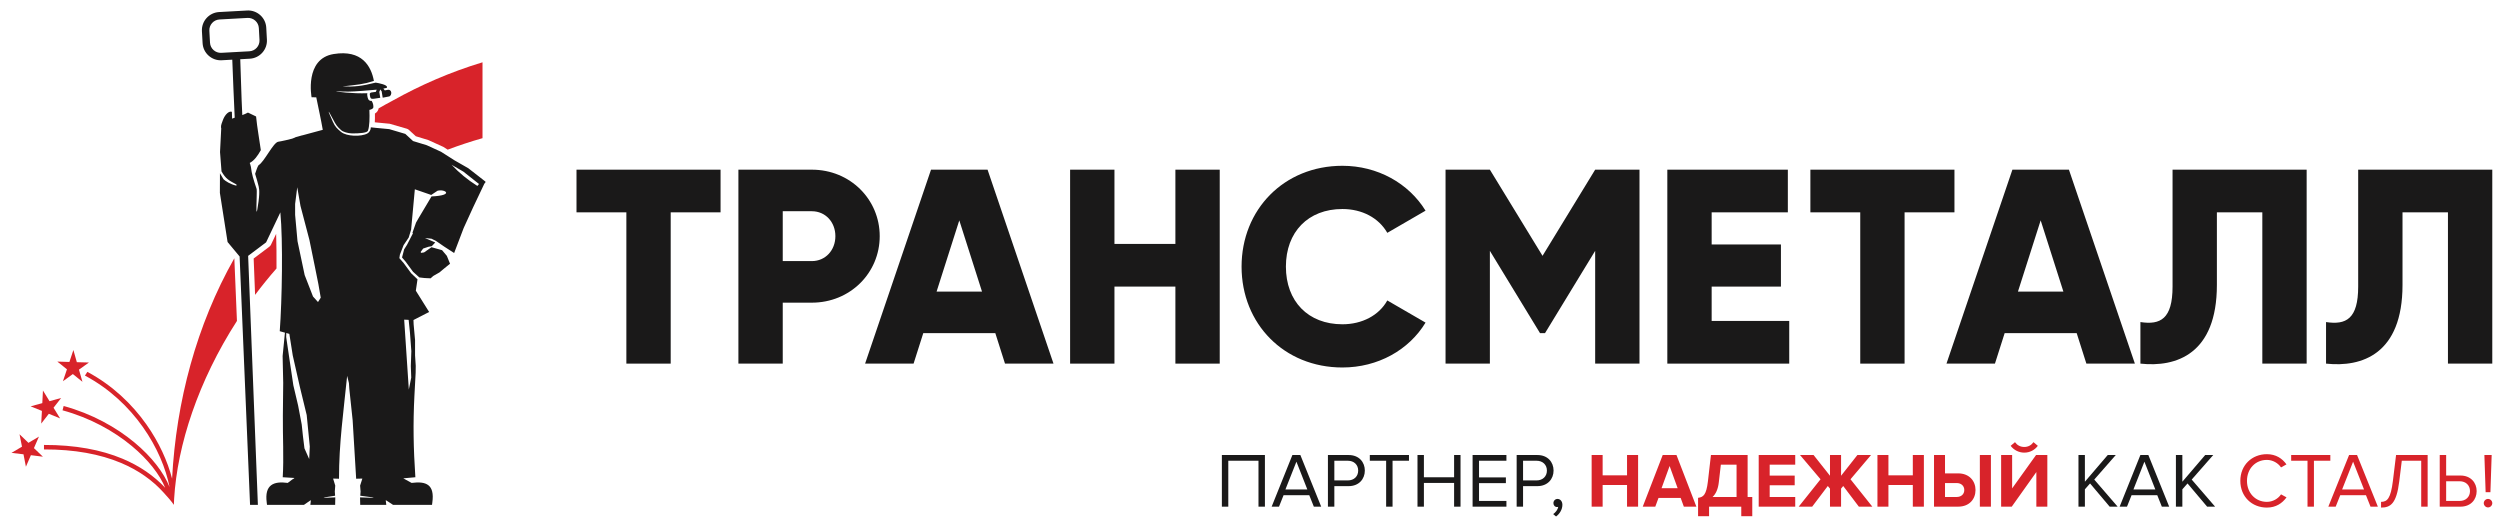 <?xml version="1.0" encoding="UTF-8"?>
<svg width="183px" height="38px" viewBox="0 0 183 38" version="1.1" xmlns="http://www.w3.org/2000/svg" xmlns:xlink="http://www.w3.org/1999/xlink">
    <!-- Generator: Sketch 49 (51002) - http://www.bohemiancoding.com/sketch -->
    <title>Group</title>
    <desc>Created with Sketch.</desc>
    <defs></defs>
    <g id="Page-1" stroke="none" stroke-width="1" fill="none" fill-rule="evenodd">
        <g id="Group">
            <path d="M165.935,37.155 C166.604,37.155 167.057,36.838 167.374,36.407 L166.972,36.187 C166.757,36.509 166.365,36.736 165.935,36.736 C165.108,36.736 164.479,36.096 164.479,35.2 C164.479,34.299 165.108,33.665 165.935,33.665 C166.365,33.665 166.757,33.897 166.972,34.215 L167.369,33.993 C167.068,33.568 166.604,33.246 165.935,33.246 C164.847,33.246 163.992,34.039 163.992,35.2 C163.992,36.362 164.847,37.155 165.935,37.155 Z M169.38,37.088 L169.38,33.727 L170.581,33.727 L170.581,33.307 L167.714,33.307 L167.714,33.727 L168.91,33.727 L168.91,37.088 L169.38,37.088 Z M174.06,37.088 L172.536,33.307 L171.953,33.307 L170.434,37.088 L170.972,37.088 L171.307,36.248 L173.188,36.248 L173.522,37.088 L174.06,37.088 Z M173.047,35.829 L171.443,35.829 L172.247,33.795 L173.047,35.829 Z M174.293,37.155 C174.967,37.155 175.421,36.901 175.625,35.24 L175.811,33.727 L177.233,33.727 L177.233,37.088 L177.704,37.088 L177.704,33.307 L175.392,33.307 L175.16,35.206 C175.002,36.487 174.746,36.736 174.293,36.736 L174.293,37.155 Z M178.588,33.307 L178.588,37.088 L180.107,37.088 C180.866,37.088 181.291,36.565 181.291,35.948 C181.291,35.33 180.854,34.809 180.107,34.809 L179.058,34.809 L179.058,33.307 L178.588,33.307 Z M180.05,35.228 C180.497,35.228 180.803,35.523 180.803,35.948 C180.803,36.373 180.497,36.668 180.05,36.668 L179.058,36.668 L179.058,35.228 L180.05,35.228 Z M182.299,36.027 L182.39,33.307 L181.857,33.307 L181.948,36.027 L182.299,36.027 Z M182.123,37.144 C182.294,37.144 182.435,36.996 182.435,36.832 C182.435,36.662 182.294,36.521 182.123,36.521 C181.954,36.521 181.812,36.662 181.812,36.832 C181.812,36.996 181.954,37.144 182.123,37.144 Z" id="Fill-1" fill="#D8232A"></path>
            <path d="M119.909,37.087 L119.909,33.308 L119.099,33.308 L119.099,34.793 L117.313,34.793 L117.313,33.308 L116.508,33.308 L116.508,37.087 L117.313,37.087 L117.313,35.501 L119.099,35.501 L119.099,37.087 L119.909,37.087 Z M124.175,37.087 L122.719,33.308 L121.71,33.308 L120.249,37.087 L121.167,37.087 L121.404,36.447 L123.025,36.447 L123.257,37.087 L124.175,37.087 Z M122.804,35.738 L121.625,35.738 L122.215,34.112 L122.804,35.738 Z M124.299,37.784 L125.104,37.784 L125.104,37.087 L127.461,37.087 L127.461,37.784 L128.266,37.784 L128.266,36.379 L127.926,36.379 L127.926,33.308 L125.241,33.308 L125.019,35.24 C124.9,36.237 124.685,36.39 124.299,36.441 L124.299,37.784 Z M125.818,35.297 L125.966,34.016 L127.116,34.016 L127.116,36.379 L125.36,36.379 C125.597,36.158 125.762,35.807 125.818,35.297 Z M131.411,37.087 L131.411,36.379 L129.541,36.379 L129.541,35.523 L131.372,35.523 L131.372,34.815 L129.541,34.815 L129.541,34.016 L131.411,34.016 L131.411,33.308 L128.737,33.308 L128.737,37.087 L131.411,37.087 Z M132.652,37.087 L133.796,35.575 L133.955,35.767 L133.955,37.087 L134.766,37.087 L134.766,35.767 L134.924,35.575 L136.068,37.087 L137.054,37.087 L135.457,35.082 L136.958,33.308 L135.961,33.308 L134.766,34.826 L134.766,33.308 L133.955,33.308 L133.955,34.826 L132.754,33.308 L131.762,33.308 L133.264,35.082 L131.666,37.087 L132.652,37.087 Z M140.828,37.087 L140.828,33.308 L140.018,33.308 L140.018,34.793 L138.233,34.793 L138.233,33.308 L137.429,33.308 L137.429,37.087 L138.233,37.087 L138.233,35.501 L140.018,35.501 L140.018,37.087 L140.828,37.087 Z M141.57,33.308 L141.57,37.087 L143.338,37.087 C144.16,37.087 144.608,36.532 144.608,35.869 C144.608,35.212 144.154,34.651 143.338,34.651 L142.375,34.651 L142.375,33.308 L141.57,33.308 Z M143.23,35.359 C143.547,35.359 143.786,35.557 143.786,35.869 C143.786,36.186 143.547,36.379 143.23,36.379 L142.375,36.379 L142.375,35.359 L143.23,35.359 Z M144.925,37.087 L145.735,37.087 L145.735,33.308 L144.925,33.308 L144.925,37.087 Z M147.26,37.087 L149.061,34.554 L149.061,37.087 L149.865,37.087 L149.865,33.308 L149.038,33.308 L147.288,35.75 L147.288,33.308 L146.483,33.308 L146.483,37.087 L147.26,37.087 Z M149.169,32.634 L148.851,32.367 C148.693,32.588 148.461,32.718 148.178,32.718 C147.883,32.718 147.65,32.582 147.497,32.367 L147.18,32.634 C147.412,32.94 147.775,33.133 148.178,33.133 C148.585,33.133 148.942,32.94 149.169,32.634 Z" id="Fill-2" fill="#D8232A"></path>
            <polyline id="Fill-3" fill="#1A1919" points="52.745 12.42 42.2 12.42 42.2 15.543 45.85 15.543 45.85 26.617 49.095 26.617 49.095 15.543 52.745 15.543 52.745 12.42"></polyline>
            <path d="M59.426,12.42 L54.051,12.42 L54.051,26.617 L57.297,26.617 L57.297,22.155 L59.426,22.155 C62.226,22.155 64.395,19.985 64.395,17.287 C64.395,14.59 62.226,12.42 59.426,12.42 Z M59.426,19.112 L57.297,19.112 L57.297,15.462 L59.426,15.462 C60.42,15.462 61.15,16.253 61.15,17.287 C61.15,18.322 60.42,19.112 59.426,19.112 Z" id="Fill-4" fill="#1A1919"></path>
            <path d="M73.566,26.617 L77.116,26.617 L72.289,12.42 L68.151,12.42 L63.325,26.617 L66.874,26.617 L67.584,24.385 L72.857,24.385 L73.566,26.617 Z M68.558,21.344 L70.22,16.131 L71.883,21.344 L68.558,21.344 Z" id="Fill-5" fill="#1A1919"></path>
            <polyline id="Fill-6" fill="#1A1919" points="86.039 12.42 86.039 17.855 81.578 17.855 81.578 12.42 78.332 12.42 78.332 26.617 81.578 26.617 81.578 20.978 86.039 20.978 86.039 26.617 89.284 26.617 89.284 12.42 86.039 12.42"></polyline>
            <path d="M98.265,26.9 C100.861,26.9 103.133,25.622 104.35,23.615 L101.551,21.993 C100.942,23.088 99.705,23.737 98.265,23.737 C95.751,23.737 94.128,22.054 94.128,19.518 C94.128,16.983 95.751,15.3 98.265,15.3 C99.705,15.3 100.922,15.948 101.551,17.044 L104.35,15.421 C103.112,13.414 100.841,12.136 98.265,12.136 C93.986,12.136 90.883,15.341 90.883,19.518 C90.883,23.696 93.986,26.9 98.265,26.9" id="Fill-7" fill="#1A1919"></path>
            <polyline id="Fill-8" fill="#1A1919" points="120.011 12.42 116.766 12.42 112.913 18.727 109.059 12.42 105.814 12.42 105.814 26.617 109.059 26.617 109.059 18.362 112.73 24.386 113.095 24.386 116.766 18.362 116.766 26.617 120.011 26.617 120.011 12.42"></polyline>
            <polyline id="Fill-9" fill="#1A1919" points="125.293 23.493 125.293 20.979 130.364 20.979 130.364 17.895 125.293 17.895 125.293 15.543 130.87 15.543 130.87 12.42 122.048 12.42 122.048 26.617 130.972 26.617 130.972 23.493 125.293 23.493"></polyline>
            <polyline id="Fill-10" fill="#1A1919" points="143.066 12.42 132.52 12.42 132.52 15.543 136.17 15.543 136.17 26.617 139.415 26.617 139.415 15.543 143.066 15.543 143.066 12.42"></polyline>
            <path d="M152.723,26.617 L156.273,26.617 L151.445,12.42 L147.308,12.42 L142.482,26.617 L146.03,26.617 L146.741,24.385 L152.013,24.385 L152.723,26.617 Z M147.714,21.344 L149.377,16.131 L151.04,21.344 L147.714,21.344 Z" id="Fill-11" fill="#1A1919"></path>
            <path d="M156.678,26.617 C159.294,26.9 162.276,25.927 162.276,20.857 L162.276,15.543 L165.602,15.543 L165.602,26.617 L168.847,26.617 L168.847,12.42 L159.031,12.42 L159.031,20.979 C159.031,23.351 158.139,23.798 156.678,23.575 L156.678,26.617" id="Fill-12" fill="#1A1919"></path>
            <path d="M170.266,26.617 C172.882,26.9 175.864,25.927 175.864,20.857 L175.864,15.543 L179.19,15.543 L179.19,26.617 L182.435,26.617 L182.435,12.42 L172.619,12.42 L172.619,20.979 C172.619,23.351 171.727,23.798 170.266,23.575 L170.266,26.617" id="Fill-13" fill="#1A1919"></path>
            <path d="M92.592,37.087 L92.592,33.308 L89.441,33.308 L89.441,37.087 L89.911,37.087 L89.911,33.727 L92.121,33.727 L92.121,37.087 L92.592,37.087 Z M96.711,37.087 L95.187,33.308 L94.603,33.308 L93.085,37.087 L93.623,37.087 L93.957,36.249 L95.838,36.249 L96.173,37.087 L96.711,37.087 Z M95.697,35.829 L94.093,35.829 L94.898,33.795 L95.697,35.829 Z M97.674,37.087 L97.674,35.585 L98.722,35.585 C99.471,35.585 99.906,35.065 99.906,34.446 C99.906,33.829 99.482,33.308 98.722,33.308 L97.204,33.308 L97.204,37.087 L97.674,37.087 Z M98.666,35.166 L97.674,35.166 L97.674,33.727 L98.666,33.727 C99.113,33.727 99.419,34.021 99.419,34.446 C99.419,34.872 99.113,35.166 98.666,35.166 Z M101.935,37.087 L101.935,33.727 L103.137,33.727 L103.137,33.308 L100.27,33.308 L100.27,33.727 L101.465,33.727 L101.465,37.087 L101.935,37.087 Z M106.911,37.087 L106.911,33.308 L106.44,33.308 L106.44,34.934 L104.23,34.934 L104.23,33.308 L103.76,33.308 L103.76,37.087 L104.23,37.087 L104.23,35.353 L106.44,35.353 L106.44,37.087 L106.911,37.087 Z M110.27,37.087 L110.27,36.668 L108.265,36.668 L108.265,35.364 L110.231,35.364 L110.231,34.945 L108.265,34.945 L108.265,33.727 L110.27,33.727 L110.27,33.308 L107.794,33.308 L107.794,37.087 L110.27,37.087 Z M111.488,37.087 L111.488,35.585 L112.537,35.585 C113.285,35.585 113.721,35.065 113.721,34.446 C113.721,33.829 113.296,33.308 112.537,33.308 L111.019,33.308 L111.019,37.087 L111.488,37.087 Z M112.48,35.166 L111.488,35.166 L111.488,33.727 L112.48,33.727 C112.927,33.727 113.234,34.021 113.234,34.446 C113.234,34.872 112.927,35.166 112.48,35.166 Z M114.367,36.951 C114.367,36.679 114.197,36.521 114.01,36.521 C113.84,36.521 113.71,36.662 113.71,36.827 C113.71,36.996 113.823,37.115 113.982,37.115 C114.01,37.115 114.049,37.11 114.06,37.104 C114.038,37.291 113.874,37.512 113.693,37.631 L113.903,37.807 C114.163,37.62 114.367,37.297 114.367,36.951 Z" id="Fill-14" fill="#1A1919"></path>
            <path d="M155.011,37.087 L153.3,35.104 L154.874,33.308 L154.285,33.308 L152.614,35.262 L152.614,33.308 L152.144,33.308 L152.144,37.087 L152.614,37.087 L152.614,35.818 L152.993,35.388 L154.427,37.087 L155.011,37.087 Z M158.784,37.087 L157.26,33.308 L156.676,33.308 L155.158,37.087 L155.696,37.087 L156.031,36.249 L157.912,36.249 L158.246,37.087 L158.784,37.087 Z M157.77,35.829 L156.167,35.829 L156.971,33.795 L157.77,35.829 Z M162.144,37.087 L160.433,35.104 L162.008,33.308 L161.419,33.308 L159.748,35.262 L159.748,33.308 L159.277,33.308 L159.277,37.087 L159.748,37.087 L159.748,35.818 L160.127,35.388 L161.561,37.087 L162.144,37.087 Z" id="Fill-15" fill="#1A1919"></path>
            <polyline id="Fill-16" fill="#D8232A" points="2.242 29.743 3.097 29.51 3.144 28.584 3.624 29.366 4.478 29.131 3.919 29.846 4.4 30.628 3.575 30.288 3.017 31.006 3.068 30.079 2.242 29.743"></polyline>
            <polyline id="Fill-17" fill="#D8232A" points="4.196 26.468 5.081 26.495 5.372 25.62 5.624 26.512 6.51 26.536 5.78 27.059 6.035 27.948 5.333 27.381 4.606 27.907 4.901 27.033 4.196 26.468"></polyline>
            <polyline id="Fill-18" fill="#D8232A" points="0.84 33.15 1.61 32.696 1.429 31.787 2.082 32.416 2.851 31.959 2.484 32.802 3.14 33.429 2.261 33.32 1.897 34.165 1.72 33.255 0.84 33.15"></polyline>
            <path d="M12.596,35.035 C12.267,33.766 11.641,32.373 10.713,31.062 C9.664,29.58 8.227,28.201 6.394,27.219 L6.218,27.493 C8.018,28.451 9.429,29.804 10.457,31.256 C11.495,32.722 12.144,34.288 12.411,35.654 C12.002,34.609 11.111,33.441 9.846,32.391 C8.502,31.275 6.729,30.286 4.659,29.718 L4.578,30.035 C6.604,30.59 8.334,31.556 9.647,32.646 C10.844,33.64 11.69,34.732 12.091,35.706 C11.27,34.83 10.234,34.109 8.968,33.578 C7.409,32.925 5.501,32.564 3.219,32.57 L3.219,32.898 C5.457,32.892 7.326,33.244 8.849,33.882 C10.126,34.418 11.161,35.155 11.968,36.048 C12.211,36.318 12.532,36.665 12.727,36.955 L12.747,36.503 C12.981,32.582 14.509,27.891 17.344,23.493 L17.153,18.904 C14.379,23.8 12.899,29.383 12.596,35.035" id="Fill-19" fill="#D8232A"></path>
            <path d="M20.214,17.117 L19.837,17.912 C19.808,17.97 19.768,18.019 19.716,18.059 L18.568,18.922 L18.673,21.585 C19.165,20.929 19.686,20.283 20.24,19.652 C20.246,18.759 20.238,17.884 20.214,17.117" id="Fill-20" fill="#D8232A"></path>
            <path d="M28.72,7.378 C28.387,7.565 28.038,7.736 27.715,7.933 C27.696,8.048 27.634,8.199 27.445,8.313 C27.449,8.551 27.446,8.764 27.435,8.953 L28.528,9.059 L29.779,9.422 C29.839,9.44 29.892,9.469 29.936,9.511 L30.437,9.973 L31.352,10.252 L32.448,10.75 L32.772,10.955 C33.596,10.645 34.445,10.362 35.32,10.114 L35.32,4.56 C32.939,5.281 30.781,6.231 28.795,7.337 C28.773,7.355 28.745,7.364 28.72,7.378" id="Fill-21" fill="#D8232A"></path>
            <path d="M34.965,13.595 L34.919,13.595 C34.234,13.163 33.607,12.655 33.058,12.062 L33.919,12.563 L35.062,13.467 L34.965,13.595 Z M29.914,23.414 L30.012,24.383 L30.11,25.701 L30.072,26.801 L30.103,27.639 L29.926,28.516 L29.586,23.398 L29.914,23.414 Z M23.277,22.11 L22.911,21.703 L22.301,20.134 L21.777,17.649 L21.603,15.73 L21.603,14.931 L21.758,13.707 L21.996,15.077 L22.649,17.562 L23.041,19.48 L23.304,20.787 L23.478,21.79 L23.277,22.11 Z M22.633,33.604 L22.286,32.82 L22.173,31.904 L22.086,31.076 L21.821,29.681 L21.472,28.199 L21.167,26.15 L20.949,24.668 L20.957,24.377 L21.18,24.439 L21.429,26.018 L21.952,28.329 L22.45,30.379 L22.677,32.689 L22.633,33.604 Z M16.199,3.867 C15.984,3.879 15.784,3.801 15.634,3.668 C15.483,3.534 15.385,3.344 15.373,3.129 L15.325,2.252 C15.313,2.036 15.39,1.836 15.525,1.686 C15.658,1.537 15.848,1.438 16.063,1.426 L18.121,1.312 C18.336,1.3 18.536,1.377 18.686,1.512 C18.836,1.646 18.935,1.836 18.947,2.051 L18.995,2.928 C19.007,3.143 18.93,3.344 18.795,3.494 C18.662,3.643 18.471,3.742 18.256,3.754 L16.199,3.867 Z M35.492,13.26 L34.996,12.872 L34.283,12.317 L33.246,11.723 C33.246,11.722 33.244,11.721 33.243,11.719 L32.283,11.109 L31.237,10.63 L30.235,10.325 L29.668,9.801 L28.491,9.452 L27.575,9.366 L27.144,9.32 C27.145,9.506 27.043,9.687 26.891,9.771 C26.442,10.018 25.362,9.997 24.954,9.648 C24.67,9.405 24.535,9.289 24.369,8.922 C23.905,7.897 24.007,8.025 24.372,8.72 C24.595,9.146 24.668,9.26 24.979,9.534 C25.115,9.653 25.473,9.763 25.771,9.766 C26.298,9.771 26.87,9.729 26.932,9.57 C27.053,9.262 27.064,8.612 27.039,8.043 C27.172,8.016 27.319,7.961 27.329,7.852 C27.337,7.763 27.327,7.572 27.205,7.385 C27.103,7.401 27.009,7.358 26.956,7.264 C26.892,7.123 26.862,6.893 26.89,6.824 C25.827,6.866 24.581,6.713 24.6,6.676 C24.881,6.695 25.183,6.705 25.498,6.705 C25.941,6.705 27.155,6.605 27.524,6.568 L27.525,6.57 L27.574,6.563 L27.513,6.724 L27.179,6.77 C27.106,6.79 27.051,6.824 27.072,6.94 L27.093,7.069 C27.125,7.265 27.251,7.244 27.416,7.222 C27.56,7.202 27.689,7.178 27.834,7.158 L27.766,6.733 L27.834,6.546 L27.937,6.684 L28.014,7.152 L28.482,7.06 C28.596,7.039 28.659,6.874 28.638,6.753 C28.618,6.632 28.51,6.55 28.396,6.573 L28.168,6.617 L28.061,6.486 C28.338,6.436 28.319,6.433 28.327,6.385 C28.361,6.207 27.745,6.088 27.499,6.048 C26.455,6.307 25.969,6.361 25.066,6.326 C26.174,6.202 26.599,6.172 27.37,5.925 C27.17,4.843 26.491,3.62 24.426,3.955 C22.27,4.301 22.808,7.12 22.808,7.12 L23.151,7.124 C23.313,7.938 23.482,8.666 23.627,9.503 L22.131,9.908 L22.131,9.903 C22.011,9.934 21.892,9.968 21.777,10.004 L21.647,10.039 L21.647,10.031 L21.627,10.04 L21.625,10.055 C21.543,10.084 21.464,10.116 21.386,10.149 C21.327,10.175 20.551,10.353 20.376,10.373 C20.005,10.416 19.341,11.863 18.926,12.092 C18.833,12.225 18.741,12.529 18.675,12.725 C18.776,13.031 18.832,13.26 18.89,13.476 C18.951,13.705 19.037,13.918 18.923,14.766 C18.65,16.785 18.836,13.986 18.787,13.84 C18.548,13.127 18.424,12.738 18.367,12.216 C18.334,12.086 18.305,11.974 18.28,11.928 C18.62,11.745 18.859,11.409 19.093,10.99 C18.968,10.09 18.833,9.403 18.745,8.526 L18.151,8.24 C18.019,8.306 17.865,8.382 17.736,8.424 C17.654,6.76 17.653,6.006 17.587,4.336 L18.285,4.297 C18.65,4.277 18.974,4.11 19.201,3.856 C19.428,3.604 19.559,3.263 19.538,2.899 L19.49,2.022 C19.47,1.657 19.303,1.333 19.049,1.106 C18.796,0.88 18.456,0.748 18.092,0.769 L16.035,0.882 C15.67,0.903 15.345,1.07 15.118,1.324 C14.892,1.577 14.761,1.917 14.781,2.281 L14.83,3.158 C14.849,3.523 15.017,3.847 15.27,4.073 C15.524,4.3 15.863,4.432 16.228,4.411 L17.003,4.368 C17.074,6.099 17.097,6.894 17.181,8.613 C17.101,8.642 17.035,8.668 16.99,8.686 C16.984,8.385 16.974,8.184 16.974,8.184 C16.763,8.106 16.468,8.376 16.316,8.79 C16.247,8.977 16.168,9.161 16.177,9.312 C16.178,9.32 16.184,9.349 16.194,9.397 L16.106,11.129 L16.215,12.547 C16.54,13.103 16.725,13.189 17.309,13.504 L17.309,13.592 C16.852,13.489 16.498,13.25 16.362,13.122 L16.099,12.681 L16.1,12.926 L16.095,14.116 L16.659,17.716 L17.54,18.774 L18.304,36.955 L18.877,36.955 L18.164,18.728 L19.478,17.74 L20.522,15.545 C20.722,17.645 20.646,21.976 20.478,24.244 L20.857,24.35 L20.688,26.062 L20.731,28.024 L20.706,30.422 C20.691,31.889 20.784,33.538 20.696,34.934 L21.536,34.986 L21.536,35.014 L21.391,35.1 L21.064,35.349 C20.033,35.208 19.355,35.478 19.523,36.776 L19.545,36.955 L22.247,36.955 L22.273,36.939 L22.697,36.645 L22.757,36.618 L22.719,36.955 L24.533,36.955 L24.544,36.408 L23.69,36.443 L23.773,36.406 L24.53,36.286 L24.508,35.981 L24.54,35.545 L24.384,35.034 L24.371,35.031 L24.815,35.043 C24.812,32.464 25.144,30.158 25.411,27.513 L25.542,28.044 L25.57,28.461 L25.814,30.763 L26.071,35.043 L26.538,35.031 L26.524,35.034 L26.36,35.545 L26.394,35.981 L26.372,36.286 L27.264,36.406 L27.352,36.443 L26.356,36.408 L26.368,36.955 L28.276,36.955 L28.236,36.618 L28.299,36.645 L28.746,36.939 L28.773,36.955 L31.624,36.955 L31.647,36.776 C31.823,35.478 31.213,35.208 30.128,35.349 L29.674,35.1 L29.521,35.014 L30.405,34.934 C30.264,32.818 30.229,31.041 30.336,28.955 L30.425,27.301 L30.432,26.779 L30.383,26.017 L30.383,24.895 L30.278,23.741 L30.266,23.426 L31.412,22.836 L30.439,21.28 L30.561,20.445 L30.099,20.005 L29.546,19.255 L29.233,18.897 L29.272,18.642 L29.544,17.942 L29.917,17.389 L30.094,16.807 L30.366,13.856 L31.565,14.27 L32.022,13.965 C32.564,13.812 33.307,14.304 31.587,14.379 L30.627,15.992 L30.453,16.297 L30.191,17.038 L30.221,17.057 L30.214,17.104 L29.799,17.91 L29.581,18.259 L29.429,18.847 L29.69,19.152 L30.235,19.894 L30.693,20.307 L31.063,20.351 L31.521,20.373 L31.717,20.199 L32.175,19.937 L32.512,19.654 L32.943,19.306 L32.709,18.728 L32.359,18.313 L31.586,18.096 L31.042,18.477 L30.823,18.509 L30.791,18.444 L30.976,18.193 L31.368,18.063 L31.608,18.019 L31.859,17.747 L31.105,17.424 L31.587,17.474 L31.935,17.649 L32.501,18.041 L33.243,18.521 L33.941,16.69 L34.638,15.164 L35.451,13.452 L35.552,13.319 L35.492,13.26 Z" id="Fill-22" fill="#1A1919"></path>
        </g>
    </g>
</svg>